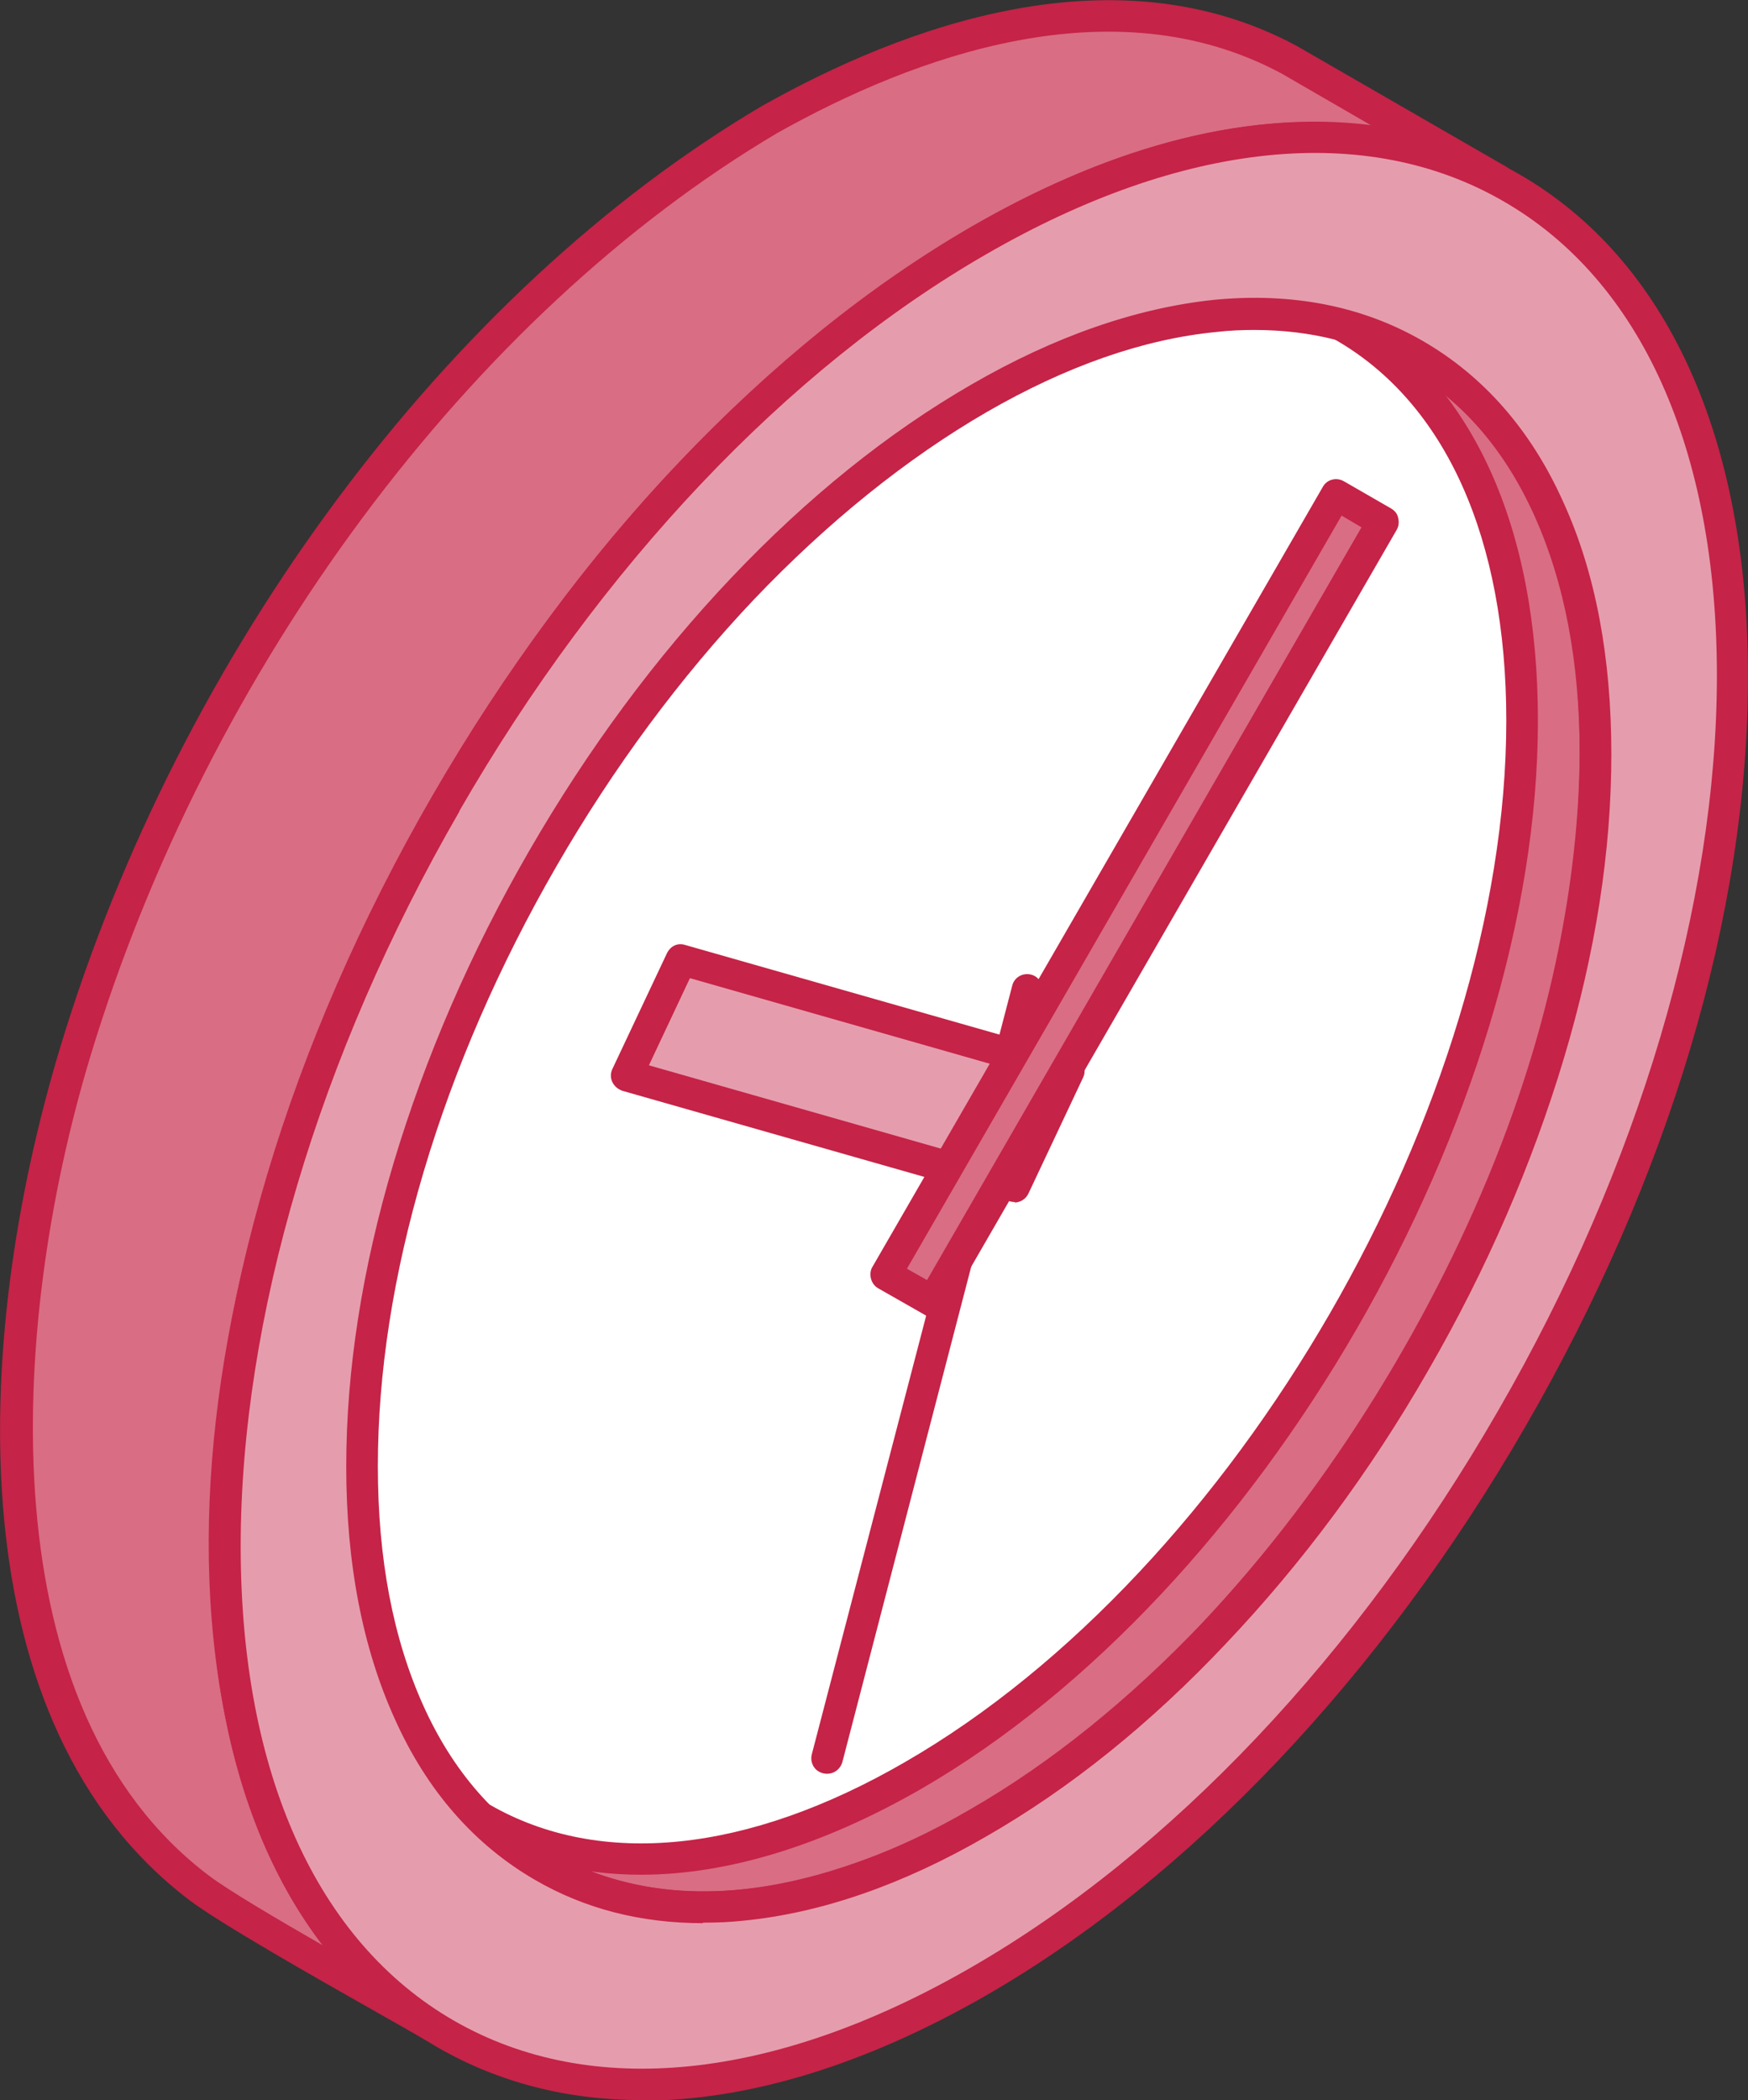 <?xml version="1.0" encoding="UTF-8"?>
<svg id="Layer_2" data-name="Layer 2" xmlns="http://www.w3.org/2000/svg" viewBox="0 0 34.28 41.18">
  <rect x="0" y="0" width="34.28" height="41.18" fill="#333333" stroke="none"/>
  <defs>
    <style>
      .cls-1 {
        fill: #fff;
      }

      .cls-1, .cls-2, .cls-3, .cls-4 {
        fill-rule: evenodd;
      }

      .cls-2 {
        fill: #d96d84;
      }

      .cls-3 {
        fill: #e59dad;
      }

      .cls-4 {
        fill: #c52347;
      }
    </style>
  </defs>
  <g id="_Layer_" data-name="&amp;lt;Layer&amp;gt;">
    <g>
      <path class="cls-2" d="M10.65,36.59l-4.11-2.37c4.81,2.71,10.8-1.83,13.86-5.32,4.27-4.88,8.04-13.2,6.42-19.69-.48-1.91-1.45-3.59-3.17-4.62l4.31,2.5c4.32,2.75,3.64,9.7,2.3,13.96-1.99,6.32-7.36,13.97-13.89,15.94-1.93.58-3.93.61-5.72-.4Z"/>
      <path class="cls-4" d="M10.8,36.32c1.56.88,3.4,1,5.48.37,6.33-1.91,11.68-9.36,13.68-15.74,1.48-4.7,1.8-11.09-2.18-13.61l-1.95-1.13c.57.81,1,1.78,1.28,2.91,1.68,6.71-2.19,15.05-6.49,19.96-2.96,3.39-7.45,6.61-11.57,6.22l1.73,1h0ZM13.8,37.71c-1.2,0-2.31-.28-3.31-.85h0l-4.11-2.37c-.14-.08-.2-.27-.11-.42.08-.15.27-.2.42-.12,4.39,2.47,10.01-1.29,13.48-5.26,4.33-4.95,7.9-13.2,6.35-19.41-.51-2.05-1.53-3.53-3.03-4.42-.15-.09-.19-.28-.11-.42.09-.15.28-.2.42-.11l4.31,2.49c4.28,2.71,3.98,9.41,2.44,14.32-2.05,6.53-7.55,14.17-14.09,16.14-.93.28-1.81.42-2.66.42Z"/>
      <path class="cls-1" d="M17.91,7.24c-6.6,3.81-11.94,13.07-11.94,20.68s5.35,10.7,11.94,6.89c6.59-3.81,11.94-13.07,11.94-20.68s-5.35-10.7-11.94-6.89Z"/>
      <path class="cls-4" d="M23.24,5.92c-1.58,0-3.35.53-5.18,1.59-6.5,3.75-11.79,12.91-11.79,20.42,0,3.57,1.19,6.22,3.34,7.46,2.16,1.24,5.05.95,8.14-.84,6.5-3.75,11.79-12.91,11.79-20.42,0-3.57-1.19-6.22-3.34-7.46-.88-.51-1.88-.76-2.96-.76h0ZM12.57,36.76c-1.19,0-2.29-.28-3.26-.84-2.36-1.36-3.65-4.2-3.65-8,0-7.7,5.43-17.1,12.1-20.95,3.29-1.9,6.4-2.2,8.75-.84,2.36,1.36,3.65,4.2,3.65,8,0,7.7-5.43,17.1-12.1,20.95-1.93,1.11-3.8,1.68-5.49,1.68Z"/>
      <path class="cls-2" d="M15.09,2.34c3.01-1.69,6.93-2.93,10.2-1.18l4.11,2.37c-6.04-3.01-13.2,2.57-16.93,6.93-4.99,5.83-9.28,15.37-7.75,23.11.5,2.52,1.61,4.71,3.78,6.15-.98-.56-3.83-2.13-4.58-2.7C-.79,33.47-.02,25.57,1.47,20.63,3.63,13.48,8.6,6.19,15.09,2.34Z"/>
      <path class="cls-4" d="M15.24,2.61C9.23,6.17,4.07,13.11,1.77,20.72c-1.62,5.37-1.99,12.8,2.33,16.06.37.28,1.3.83,2.24,1.37-.93-1.2-1.57-2.69-1.93-4.51-1.57-7.95,2.95-17.69,7.82-23.37,3.69-4.32,9.44-8.5,14.68-7.8l-1.78-1.03c-3.3-1.77-7.2-.34-9.89,1.17h0ZM8.5,40.04c-.05,0-.11-.01-.16-.04-.22-.13-.54-.31-.91-.52-1.31-.74-3.1-1.76-3.7-2.21C-.84,33.82-.58,26.37,1.18,20.54,3.52,12.79,8.79,5.71,14.94,2.08c0,0,0,0,0,0,2.82-1.59,6.94-3.09,10.49-1.18l4.11,2.37c.14.08.2.27.12.41-.08.15-.26.2-.41.13-5.53-2.76-12.38,1.97-16.55,6.85-4.77,5.58-9.21,15.11-7.68,22.85.54,2.74,1.73,4.69,3.65,5.96.14.09.18.28.09.42-.06.1-.16.15-.26.15Z"/>
      <polygon class="cls-2" points="10.44 36.47 6.33 34.09 6.44 34.16 6.54 34.22 10.65 36.59 10.54 36.53 10.44 36.47"/>
      <path class="cls-4" d="M10.65,36.9c-.06,0-.11-.01-.15-.04l-4.32-2.5c-.14-.09-.19-.28-.1-.42.09-.14.27-.19.42-.11l4.11,2.37s0,0,0,0l.2.13c.14.08.2.27.11.42-.06.1-.16.15-.26.15Z"/>
      <polygon class="cls-2" points="27.75 6.96 23.64 4.59 23.54 4.54 23.43 4.48 27.54 6.85 27.64 6.9 27.75 6.96"/>
      <path class="cls-4" d="M27.75,7.27c-.05,0-.1-.01-.15-.04l-.21-.11-4.11-2.37c-.14-.08-.2-.27-.12-.42.08-.15.27-.2.42-.12l.22.12,4.11,2.37c.15.08.2.27.12.42-.06.1-.16.16-.27.16Z"/>
      <path class="cls-3" d="M27.75,6.96c-1.12-.64-2.45-.91-3.93-.77-1.42.14-2.99.67-4.62,1.61-1.64.95-3.2,2.23-4.63,3.73-1.48,1.56-2.81,3.37-3.92,5.3-1.12,1.93-2.02,3.99-2.63,6.05-.59,1.99-.92,3.98-.92,5.87s.33,3.51.92,4.81c.61,1.35,1.51,2.37,2.63,3.02,1.12.64,2.45.91,3.92.76,1.43-.14,2.99-.67,4.63-1.61,1.64-.95,3.2-2.22,4.62-3.73,1.48-1.56,2.81-3.37,3.93-5.3,1.11-1.93,2.01-3.99,2.63-6.05.59-1.99.92-3.98.92-5.87s-.33-3.51-.92-4.81c-.61-1.35-1.51-2.37-2.63-3.02h0ZM8.75,15.74c2.68-4.63,6.37-8.68,10.45-11.03,4.08-2.36,7.77-2.58,10.45-1.04,2.68,1.55,4.33,4.86,4.33,9.57s-1.66,9.93-4.33,14.57c-2.67,4.63-6.37,8.67-10.45,11.03-4.08,2.36-7.78,2.58-10.45,1.04-2.68-1.54-4.33-4.86-4.33-9.57s1.65-9.93,4.33-14.57h0Z"/>
      <path class="cls-4" d="M24.6,6.47c-.24,0-.5.01-.75.04-1.43.14-2.94.67-4.5,1.57-1.57.91-3.11,2.15-4.56,3.67-1.45,1.53-2.76,3.3-3.88,5.24-1.12,1.94-2,3.96-2.6,5.98-.6,2.02-.9,3.96-.9,5.78s.3,3.38.89,4.69c.58,1.29,1.42,2.25,2.5,2.88,1.08.62,2.34.87,3.74.73,1.42-.14,2.94-.67,4.5-1.58,1.58-.91,3.11-2.15,4.56-3.67,1.45-1.54,2.76-3.3,3.88-5.24,1.12-1.94,2-3.96,2.6-5.98.6-2.02.9-3.96.9-5.78s-.3-3.38-.89-4.69c-.58-1.29-1.42-2.26-2.5-2.88h0c-.88-.51-1.89-.76-2.99-.76h0ZM13.79,37.71c-1.22,0-2.32-.28-3.3-.85-1.19-.69-2.12-1.75-2.75-3.16-.63-1.39-.95-3.05-.95-4.94s.31-3.88.93-5.96c.62-2.07,1.51-4.13,2.66-6.12,1.15-1.99,2.48-3.79,3.97-5.36,1.49-1.57,3.07-2.84,4.7-3.78,1.64-.95,3.24-1.5,4.75-1.66,1.54-.15,2.92.12,4.11.81h0c1.19.69,2.12,1.75,2.75,3.16.63,1.38.94,3.04.94,4.94s-.31,3.89-.93,5.96c-.62,2.07-1.51,4.13-2.66,6.12-1.14,1.99-2.48,3.79-3.97,5.36-1.48,1.57-3.06,2.84-4.7,3.78-1.64.95-3.24,1.5-4.75,1.65-.27.03-.54.04-.81.04h0ZM9.01,15.9h0c2.76-4.79,6.43-8.67,10.34-10.92,3.85-2.22,7.45-2.59,10.14-1.03,2.69,1.55,4.18,4.86,4.18,9.3s-1.52,9.62-4.29,14.41c-2.76,4.79-6.43,8.67-10.34,10.92-3.85,2.22-7.45,2.59-10.14,1.04-2.69-1.55-4.18-4.86-4.18-9.3s1.52-9.62,4.29-14.41h0ZM12.6,41.18c-1.46,0-2.81-.34-4.01-1.03-2.89-1.67-4.48-5.16-4.48-9.83s1.55-9.84,4.37-14.72h0c2.82-4.88,6.57-8.84,10.56-11.15,4.05-2.34,7.86-2.7,10.76-1.03,2.89,1.67,4.48,5.16,4.48,9.84s-1.55,9.84-4.37,14.72c-2.82,4.88-6.57,8.84-10.56,11.14-2.38,1.37-4.68,2.07-6.75,2.07Z"/>
      <path class="cls-4" d="M16.22,34.78s-.05,0-.08-.01c-.17-.04-.26-.21-.22-.37l3.93-15.07c.04-.17.21-.26.37-.22.16.04.26.21.22.37l-3.92,15.07c-.04.14-.16.23-.3.23Z"/>
      <polygon class="cls-3" points="20.97 20.99 19.91 23.26 12.29 21.09 13.36 18.82 20.97 20.99"/>
      <path class="cls-4" d="M12.73,20.89l7.01,2,.8-1.71-7.01-2-.8,1.7h0ZM19.91,23.57s-.06,0-.09-.01l-7.61-2.17c-.09-.03-.16-.09-.2-.17-.04-.08-.04-.18,0-.26l1.07-2.27c.07-.14.21-.21.36-.16l7.61,2.17c.09.03.16.09.19.17.04.08.04.18,0,.26l-1.07,2.27c-.05.11-.16.18-.28.18Z"/>
      <polygon class="cls-2" points="18.3 25.52 17.37 24.99 26.2 9.7 26.83 10.06 27.13 10.23 18.3 25.52"/>
      <path class="cls-4" d="M17.79,24.88l.39.22,8.52-14.76-.39-.23-8.52,14.76h0ZM18.3,25.83c-.05,0-.11-.01-.15-.04l-.93-.53c-.07-.04-.12-.11-.14-.19-.02-.08-.01-.17.03-.23l8.83-15.29c.08-.15.27-.2.42-.11l.92.53c.07.04.13.11.14.19.02.08.01.16-.03.23l-8.83,15.29c-.06.1-.16.15-.26.15Z"/>
    </g>
  </g>
</svg>